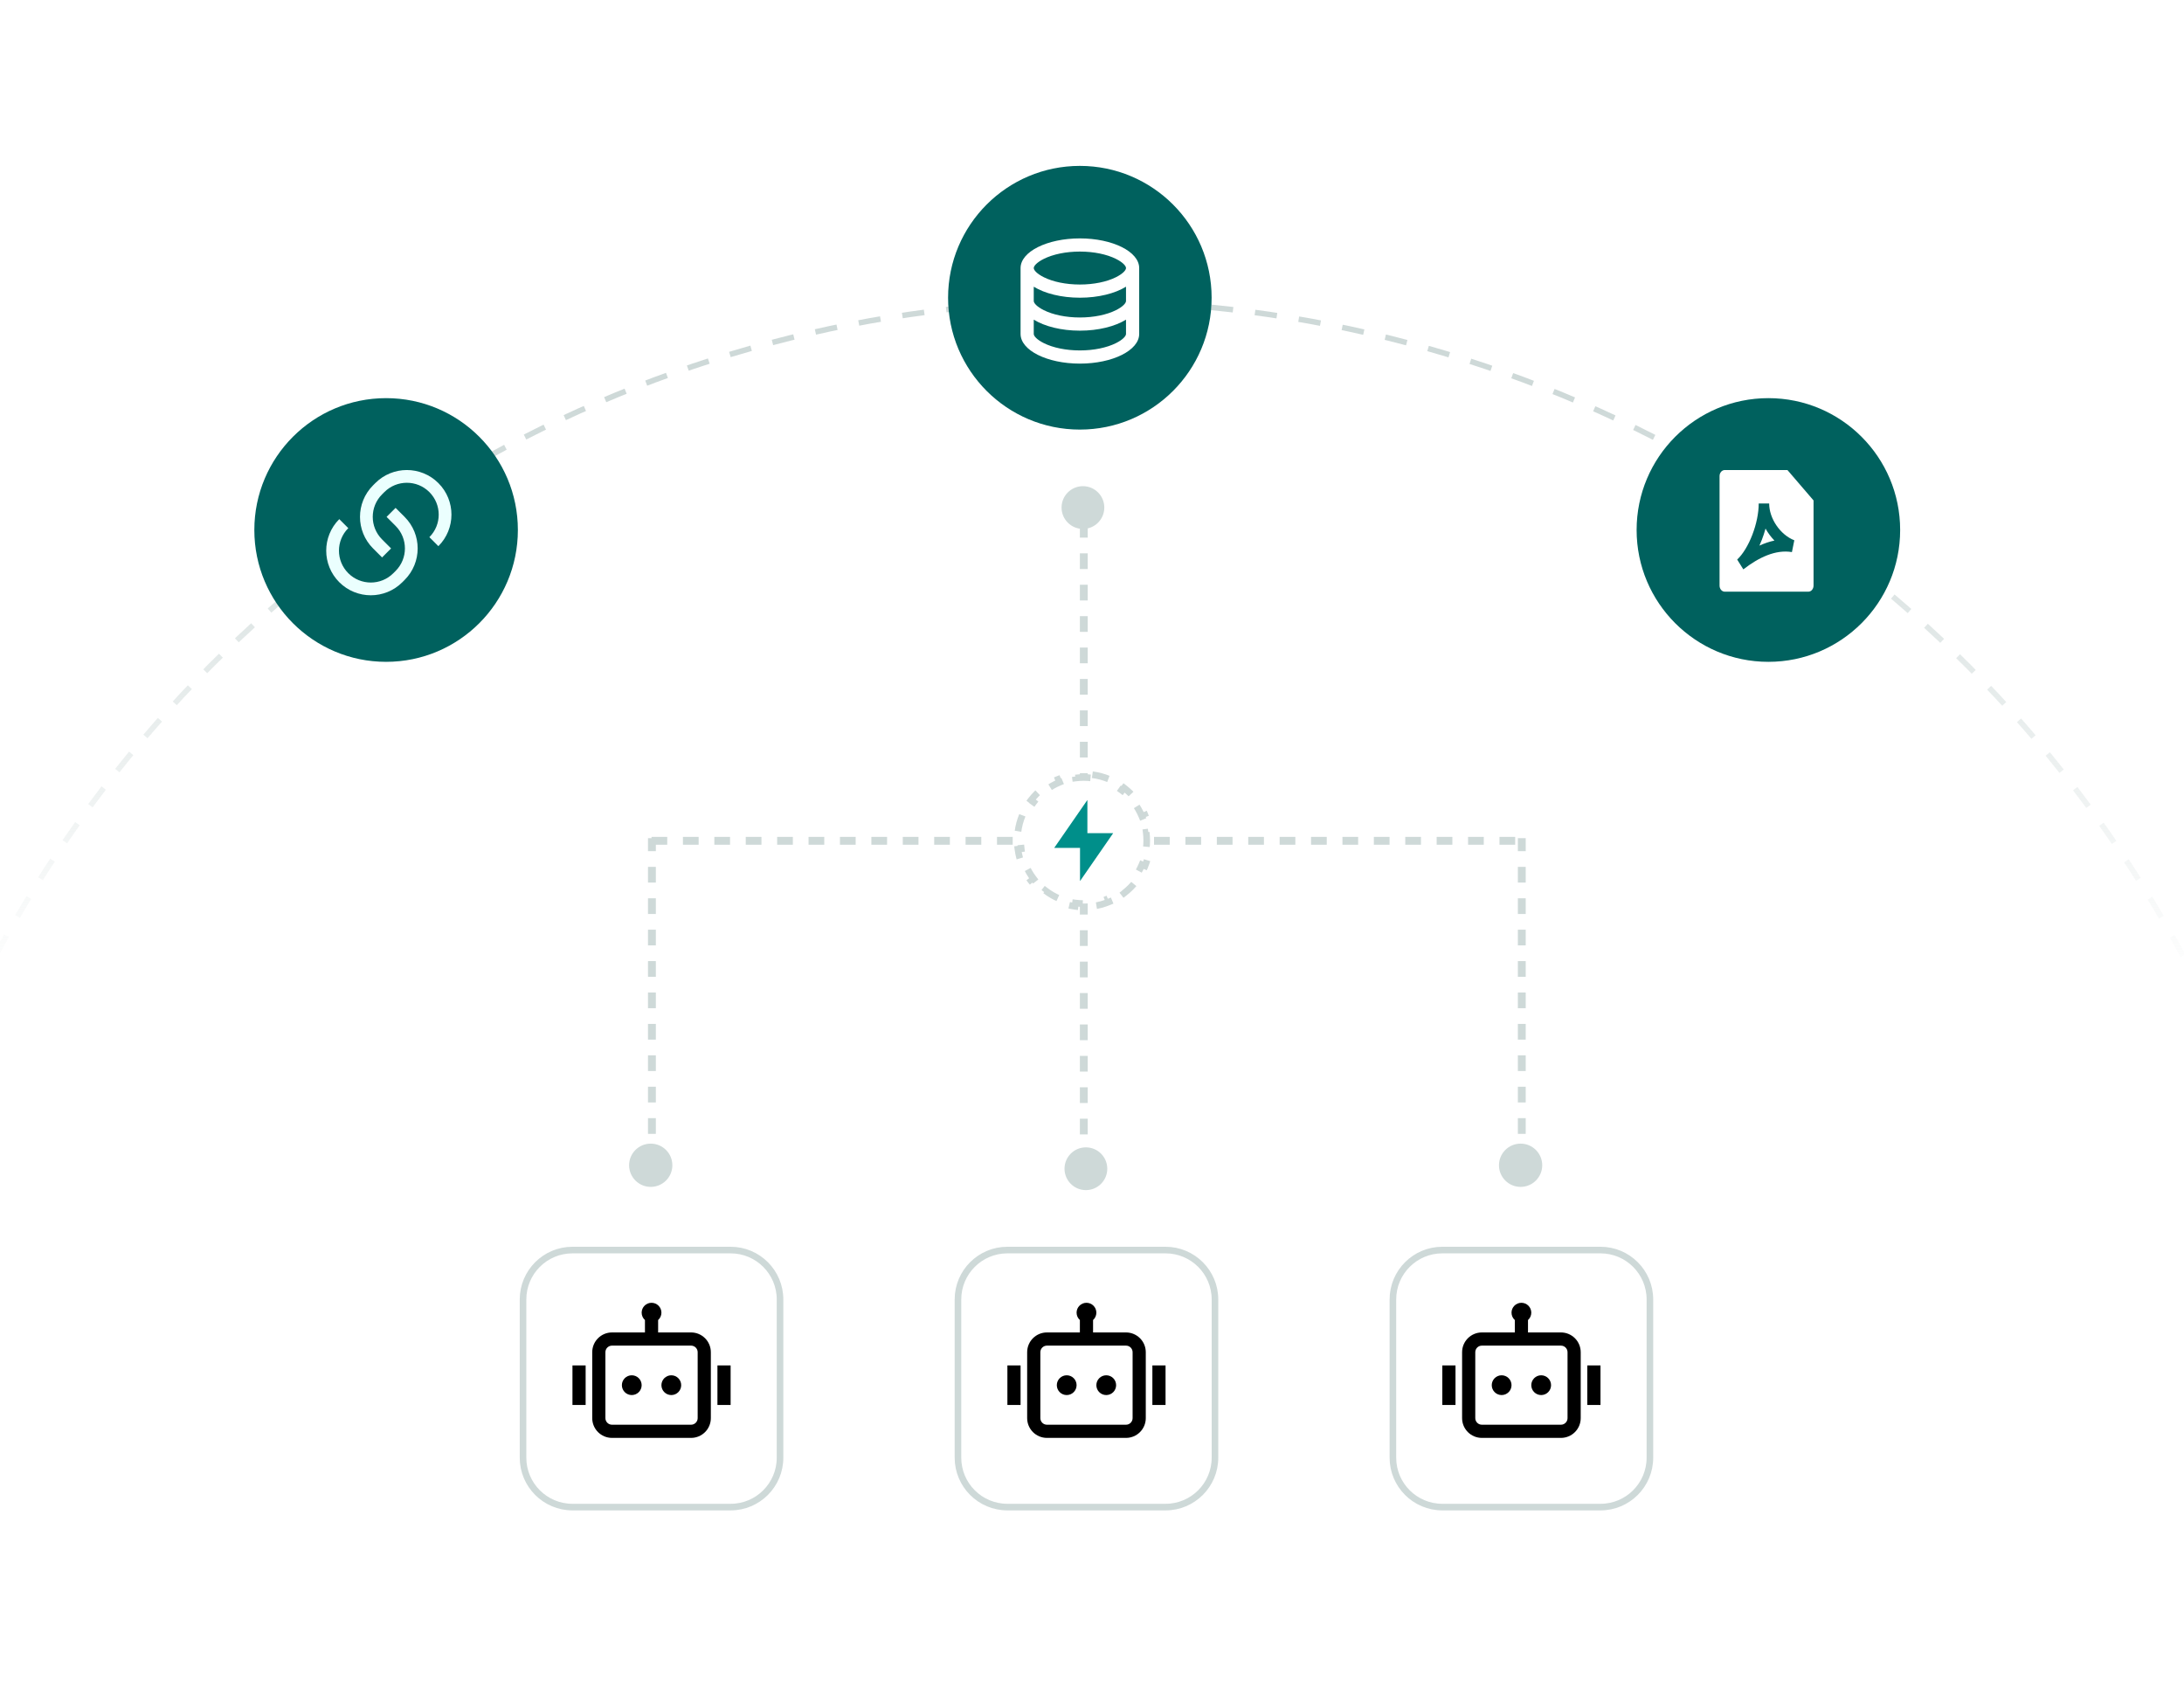 <svg width="395" height="304" viewBox="0 0 395 304" fill="none" xmlns="http://www.w3.org/2000/svg">
<rect x="0" y="0" width="395" height="304" fill="#333333" stroke="none"/>
<g clip-path="url(#clip0_357_1015)">
<rect width="395" height="304" fill="white"/>
<circle cx="197" cy="279" r="224.5" stroke="url(#paint0_linear_357_1015)" stroke-dasharray="4 4"/>
<line x1="117.837" y1="152.051" x2="275.163" y2="152.051" stroke="#CED9D8" stroke-width="1.42" stroke-dasharray="2.84 2.84"/>
<line x1="117.906" y1="210.725" x2="117.906" y2="151.57" stroke="#CED9D8" stroke-width="1.42" stroke-dasharray="2.84 2.84"/>
<path d="M117.691 206.459C120.047 206.459 121.957 208.368 121.958 210.724C121.958 213.081 120.047 214.991 117.691 214.991C115.335 214.991 113.425 213.08 113.425 210.724C113.425 208.368 115.335 206.459 117.691 206.459Z" fill="#CED9D8" stroke="white" stroke-width="0.71"/>
<path d="M275.016 206.459C277.372 206.459 279.283 208.369 279.283 210.725C279.283 213.081 277.372 214.992 275.016 214.992C272.66 214.992 270.75 213.081 270.75 210.725C270.751 208.369 272.66 206.46 275.016 206.459Z" fill="#CED9D8" stroke="white" stroke-width="0.71"/>
<line x1="275.231" y1="210.726" x2="275.231" y2="151.57" stroke="#CED9D8" stroke-width="1.42" stroke-dasharray="2.84 2.84"/>
<circle cx="195.86" cy="91.785" r="4.221" fill="#CED9D8" stroke="white" stroke-width="0.71"/>
<line x1="196.018" y1="94.385" x2="196.018" y2="207.406" stroke="#CED9D8" stroke-width="1.42" stroke-dasharray="2.84 2.84"/>
<circle cx="196.396" cy="211.354" r="4.221" fill="#CED9D8" stroke="white" stroke-width="0.71"/>
<path d="M171.471 53.843C171.471 40.681 182.14 30 195.302 30V30C208.464 30 219.134 40.681 219.134 53.843V53.843C219.134 67.005 208.464 77.686 195.302 77.686V77.686C182.14 77.686 171.471 67.005 171.471 53.843V53.843Z" fill="#00615E"/>
<path d="M186.965 54.433C186.965 54.807 187.514 55.456 188.789 56.093C190.438 56.918 192.777 57.413 195.308 57.413C197.839 57.413 200.178 56.918 201.827 56.093C203.102 55.456 203.651 54.807 203.651 54.433V51.845C201.684 53.06 198.678 53.837 195.308 53.837C191.938 53.837 188.932 53.06 186.965 51.845V54.433ZM203.651 57.805C201.684 59.02 198.678 59.797 195.308 59.797C191.938 59.797 188.932 59.02 186.965 57.805V60.392C186.965 60.766 187.514 61.416 188.789 62.053C190.438 62.877 192.777 63.372 195.308 63.372C197.839 63.372 200.178 62.877 201.827 62.053C203.102 61.416 203.651 60.766 203.651 60.392V57.805ZM184.581 60.392V48.474C184.581 45.512 189.384 43.111 195.308 43.111C201.232 43.111 206.035 45.512 206.035 48.474V60.392C206.035 63.355 201.232 65.756 195.308 65.756C189.384 65.756 184.581 63.355 184.581 60.392ZM195.308 51.453C197.839 51.453 200.178 50.959 201.827 50.134C203.102 49.497 203.651 48.847 203.651 48.474C203.651 48.1 203.102 47.451 201.827 46.813C200.178 45.989 197.839 45.494 195.308 45.494C192.777 45.494 190.438 45.989 188.789 46.813C187.514 47.451 186.965 48.1 186.965 48.474C186.965 48.847 187.514 49.497 188.789 50.134C190.438 50.959 192.777 51.453 195.308 51.453Z" fill="white"/>
<path d="M103.535 226.061H132.14C137.076 226.061 141.078 230.063 141.078 235V263.605C141.078 268.541 137.076 272.543 132.14 272.543H103.535C98.598 272.543 94.596 268.542 94.596 263.605V235C94.596 230.063 98.598 226.061 103.535 226.061Z" fill="white"/>
<path d="M103.535 226.061H132.14C137.076 226.061 141.078 230.063 141.078 235V263.605C141.078 268.541 137.076 272.543 132.14 272.543H103.535C98.598 272.543 94.596 268.542 94.596 263.605V235C94.596 230.063 98.598 226.061 103.535 226.061Z" stroke="#CED9D8" stroke-width="1.192"/>
<g clip-path="url(#clip1_357_1015)">
<path d="M119.625 237.384C119.625 237.913 119.395 238.389 119.029 238.716V240.959H124.989C126.963 240.959 128.564 242.56 128.564 244.535V256.454C128.564 258.428 126.963 260.029 124.989 260.029H110.686C108.712 260.029 107.111 258.428 107.111 256.454V244.535C107.111 242.56 108.712 240.959 110.686 240.959H116.646V238.716C116.28 238.389 116.05 237.913 116.05 237.384C116.05 236.396 116.85 235.596 117.837 235.596C118.825 235.596 119.625 236.396 119.625 237.384ZM110.686 243.343C110.028 243.343 109.494 243.877 109.494 244.535V256.454C109.494 257.112 110.028 257.645 110.686 257.645H124.989C125.647 257.645 126.181 257.112 126.181 256.454V244.535C126.181 243.877 125.647 243.343 124.989 243.343H119.029H116.646H110.686ZM105.919 246.919H103.535V254.07H105.919V246.919ZM129.756 246.919H132.14V254.07H129.756V246.919ZM114.262 252.282C115.249 252.282 116.05 251.482 116.05 250.494C116.05 249.507 115.249 248.706 114.262 248.706C113.275 248.706 112.474 249.507 112.474 250.494C112.474 251.482 113.275 252.282 114.262 252.282ZM121.413 252.282C122.4 252.282 123.201 251.482 123.201 250.494C123.201 249.507 122.4 248.706 121.413 248.706C120.426 248.706 119.625 249.507 119.625 250.494C119.625 251.482 120.426 252.282 121.413 252.282Z" fill="black"/>
</g>
<path d="M182.198 226.061H210.802C215.739 226.061 219.741 230.063 219.741 235V263.605C219.741 268.541 215.739 272.543 210.802 272.543H182.198C177.261 272.543 173.258 268.542 173.258 263.605V235C173.258 230.063 177.261 226.061 182.198 226.061Z" fill="white"/>
<path d="M182.198 226.061H210.802C215.739 226.061 219.741 230.063 219.741 235V263.605C219.741 268.541 215.739 272.543 210.802 272.543H182.198C177.261 272.543 173.258 268.542 173.258 263.605V235C173.258 230.063 177.261 226.061 182.198 226.061Z" stroke="#CED9D8" stroke-width="1.192"/>
<g clip-path="url(#clip2_357_1015)">
<path d="M198.288 237.384C198.288 237.913 198.058 238.389 197.692 238.716V240.959H203.651C205.626 240.959 207.227 242.56 207.227 244.535V256.454C207.227 258.428 205.626 260.029 203.651 260.029H189.349C187.374 260.029 185.773 258.428 185.773 256.454V244.535C185.773 242.56 187.374 240.959 189.349 240.959H195.308V238.716C194.942 238.389 194.712 237.913 194.712 237.384C194.712 236.396 195.513 235.596 196.5 235.596C197.487 235.596 198.288 236.396 198.288 237.384ZM189.349 243.343C188.691 243.343 188.157 243.877 188.157 244.535V256.454C188.157 257.112 188.691 257.645 189.349 257.645H203.651C204.31 257.645 204.843 257.112 204.843 256.454V244.535C204.843 243.877 204.31 243.343 203.651 243.343H197.692H195.308H189.349ZM184.581 246.919H182.198V254.07H184.581V246.919ZM208.419 246.919H210.802V254.07H208.419V246.919ZM192.924 252.282C193.912 252.282 194.712 251.482 194.712 250.494C194.712 249.507 193.912 248.706 192.924 248.706C191.937 248.706 191.137 249.507 191.137 250.494C191.137 251.482 191.937 252.282 192.924 252.282ZM200.076 252.282C201.063 252.282 201.863 251.482 201.863 250.494C201.863 249.507 201.063 248.706 200.076 248.706C199.088 248.706 198.288 249.507 198.288 250.494C198.288 251.482 199.088 252.282 200.076 252.282Z" fill="black"/>
</g>
<path d="M260.861 226.061H289.465C294.402 226.061 298.404 230.063 298.404 235V263.605C298.404 268.541 294.402 272.543 289.465 272.543H260.861C255.924 272.543 251.921 268.542 251.921 263.605V235C251.921 230.063 255.924 226.061 260.861 226.061Z" fill="white"/>
<path d="M260.861 226.061H289.465C294.402 226.061 298.404 230.063 298.404 235V263.605C298.404 268.541 294.402 272.543 289.465 272.543H260.861C255.924 272.543 251.921 268.542 251.921 263.605V235C251.921 230.063 255.924 226.061 260.861 226.061Z" stroke="#CED9D8" stroke-width="1.192"/>
<g clip-path="url(#clip3_357_1015)">
<path d="M276.95 237.384C276.95 237.913 276.72 238.389 276.355 238.716V240.959H282.314C284.289 240.959 285.889 242.56 285.889 244.535V256.454C285.889 258.428 284.289 260.029 282.314 260.029H268.012C266.037 260.029 264.436 258.428 264.436 256.454V244.535C264.436 242.56 266.037 240.959 268.012 240.959H273.971V238.716C273.605 238.389 273.375 237.913 273.375 237.384C273.375 236.396 274.175 235.596 275.163 235.596C276.15 235.596 276.95 236.396 276.95 237.384ZM268.012 243.343C267.353 243.343 266.82 243.877 266.82 244.535V256.454C266.82 257.112 267.353 257.645 268.012 257.645H282.314C282.972 257.645 283.506 257.112 283.506 256.454V244.535C283.506 243.877 282.972 243.343 282.314 243.343H276.355H273.971H268.012ZM263.244 246.919H260.86V254.07H263.244V246.919ZM287.081 246.919H289.465V254.07H287.081V246.919ZM271.587 252.282C272.574 252.282 273.375 251.482 273.375 250.494C273.375 249.507 272.574 248.706 271.587 248.706C270.6 248.706 269.799 249.507 269.799 250.494C269.799 251.482 270.6 252.282 271.587 252.282ZM278.738 252.282C279.726 252.282 280.526 251.482 280.526 250.494C280.526 249.507 279.726 248.706 278.738 248.706C277.751 248.706 276.95 249.507 276.95 250.494C276.95 251.482 277.751 252.282 278.738 252.282Z" fill="black"/>
</g>
<path d="M197.566 140.102C198.625 140.24 199.639 140.517 200.592 140.912L200.363 141.465C201.29 141.849 202.155 142.352 202.939 142.955L203.304 142.481C204.135 143.12 204.879 143.864 205.518 144.695L205.045 145.061C205.648 145.845 206.151 146.71 206.535 147.637L207.087 147.407C207.482 148.36 207.759 149.374 207.897 150.433L207.304 150.511C207.367 150.998 207.4 151.495 207.4 152C207.4 152.505 207.367 153.002 207.304 153.489L207.897 153.566C207.759 154.625 207.482 155.639 207.087 156.592L206.535 156.363C206.151 157.29 205.648 158.155 205.045 158.939L205.518 159.304C204.879 160.135 204.135 160.879 203.304 161.518L202.939 161.045C202.155 161.648 201.29 162.151 200.363 162.535L200.592 163.087C199.639 163.482 198.625 163.759 197.566 163.897L197.489 163.304C197.002 163.367 196.505 163.4 196 163.4C195.495 163.4 194.998 163.367 194.511 163.304L194.433 163.897C193.374 163.759 192.36 163.482 191.407 163.087L191.637 162.535C190.71 162.151 189.845 161.648 189.061 161.045L188.695 161.518C187.864 160.879 187.12 160.135 186.481 159.304L186.955 158.939C186.352 158.155 185.849 157.29 185.465 156.363L184.912 156.592C184.517 155.639 184.24 154.625 184.102 153.566L184.696 153.489C184.633 153.002 184.6 152.505 184.6 152C184.6 151.495 184.633 150.998 184.696 150.511L184.102 150.433C184.24 149.374 184.517 148.36 184.912 147.407L185.465 147.637C185.849 146.71 186.352 145.845 186.955 145.061L186.481 144.695C187.12 143.864 187.864 143.12 188.695 142.481L189.061 142.955C189.845 142.352 190.71 141.849 191.637 141.465L191.407 140.912C192.36 140.517 193.374 140.24 194.433 140.102L194.511 140.696C194.998 140.633 195.495 140.6 196 140.6C196.505 140.6 197.002 140.633 197.489 140.696L197.566 140.102Z" fill="white"/>
<path d="M197.566 140.102C198.625 140.24 199.639 140.517 200.592 140.912L200.363 141.465C201.29 141.849 202.155 142.352 202.939 142.955L203.304 142.481C204.135 143.12 204.879 143.864 205.518 144.695L205.045 145.061C205.648 145.845 206.151 146.71 206.535 147.637L207.087 147.407C207.482 148.36 207.759 149.374 207.897 150.433L207.304 150.511C207.367 150.998 207.4 151.495 207.4 152C207.4 152.505 207.367 153.002 207.304 153.489L207.897 153.566C207.759 154.625 207.482 155.639 207.087 156.592L206.535 156.363C206.151 157.29 205.648 158.155 205.045 158.939L205.518 159.304C204.879 160.135 204.135 160.879 203.304 161.518L202.939 161.045C202.155 161.648 201.29 162.151 200.363 162.535L200.592 163.087C199.639 163.482 198.625 163.759 197.566 163.897L197.489 163.304C197.002 163.367 196.505 163.4 196 163.4C195.495 163.4 194.998 163.367 194.511 163.304L194.433 163.897C193.374 163.759 192.36 163.482 191.407 163.087L191.637 162.535C190.71 162.151 189.845 161.648 189.061 161.045L188.695 161.518C187.864 160.879 187.12 160.135 186.481 159.304L186.955 158.939C186.352 158.155 185.849 157.29 185.465 156.363L184.912 156.592C184.517 155.639 184.24 154.625 184.102 153.566L184.696 153.489C184.633 153.002 184.6 152.505 184.6 152C184.6 151.495 184.633 150.998 184.696 150.511L184.102 150.433C184.24 149.374 184.517 148.36 184.912 147.407L185.465 147.637C185.849 146.71 186.352 145.845 186.955 145.061L186.481 144.695C187.12 143.864 187.864 143.12 188.695 142.481L189.061 142.955C189.845 142.352 190.71 141.849 191.637 141.465L191.407 140.912C192.36 140.517 193.374 140.24 194.433 140.102L194.511 140.696C194.998 140.633 195.495 140.6 196 140.6C196.505 140.6 197.002 140.633 197.489 140.696L197.566 140.102Z" stroke="#CED9D8" stroke-width="1.2" stroke-dasharray="3 3"/>
<path d="M196.667 150.667H201.333L195.333 159.333V153.333H190.667L196.667 144.667V150.667Z" fill="#008F8A"/>
<path d="M46 95.843C46 82.681 56.67 72 69.832 72V72C82.993 72 93.663 82.681 93.663 95.843V95.843C93.663 109.005 82.993 119.686 69.832 119.686V119.686C56.67 119.686 46 109.005 46 95.843V95.843Z" fill="#00615E"/>
<path d="M71.547 91.844L73.177 93.473C76.327 96.623 76.327 101.73 73.177 104.88L72.769 105.288C69.619 108.437 64.512 108.437 61.362 105.288C58.212 102.138 58.212 97.031 61.362 93.881L62.992 95.51C60.742 97.76 60.742 101.408 62.992 103.658C65.242 105.908 68.89 105.908 71.14 103.658L71.547 103.251C73.797 101.001 73.797 97.353 71.547 95.103L69.918 93.473L71.547 91.844ZM79.287 98.769L77.658 97.14C79.908 94.89 79.908 91.242 77.658 88.992C75.408 86.742 71.76 86.742 69.51 88.992L69.103 89.399C66.853 91.649 66.853 95.297 69.103 97.547L70.732 99.177L69.103 100.806L67.473 99.177C64.323 96.027 64.323 90.92 67.473 87.77L67.881 87.362C71.031 84.213 76.138 84.213 79.287 87.362C82.438 90.512 82.438 95.619 79.287 98.769Z" fill="#EBFFFE"/>
<path d="M296 95.843C296 82.681 306.67 72 319.832 72V72C332.993 72 343.663 82.681 343.663 95.843V95.843C343.663 109.005 332.993 119.686 319.832 119.686V119.686C306.67 119.686 296 109.005 296 95.843V95.843Z" fill="#00615E"/>
<path d="M311.943 85C311.423 85 311 85.489 311 86.091V105.909C311 106.499 311.42 107 311.938 107H327.062C327.58 107 328 106.504 328 105.892L328 90.5L323.278 85H311.943ZM318.083 91.05H319.972C319.972 93.789 321.997 96.726 324.521 97.706L324.089 99.839C321.128 99.346 318.066 100.818 315.302 102.965L314.188 101.191C315.214 100.235 316.197 98.613 316.926 96.719C317.653 94.831 318.083 92.785 318.083 91.05ZM318.65 97.619C318.902 96.963 319.126 96.282 319.315 95.591C319.76 96.388 320.308 97.12 320.926 97.755C319.999 97.948 319.091 98.266 318.211 98.67C318.367 98.326 318.513 97.974 318.65 97.619Z" fill="white"/>
</g>
<defs>
<linearGradient id="paint0_linear_357_1015" x1="197" y1="72.475" x2="197" y2="179" gradientUnits="userSpaceOnUse">
<stop stop-color="#CED9D8"/>
<stop offset="1" stop-color="#CED9D8" stop-opacity="0"/>
</linearGradient>
<clipPath id="clip0_357_1015">
<rect width="395" height="304" fill="white"/>
</clipPath>
<clipPath id="clip1_357_1015">
<rect width="28.605" height="28.605" fill="white" transform="translate(103.535 235)"/>
</clipPath>
<clipPath id="clip2_357_1015">
<rect width="28.605" height="28.605" fill="white" transform="translate(182.198 235)"/>
</clipPath>
<clipPath id="clip3_357_1015">
<rect width="28.605" height="28.605" fill="white" transform="translate(260.86 235)"/>
</clipPath>
</defs>
</svg>
